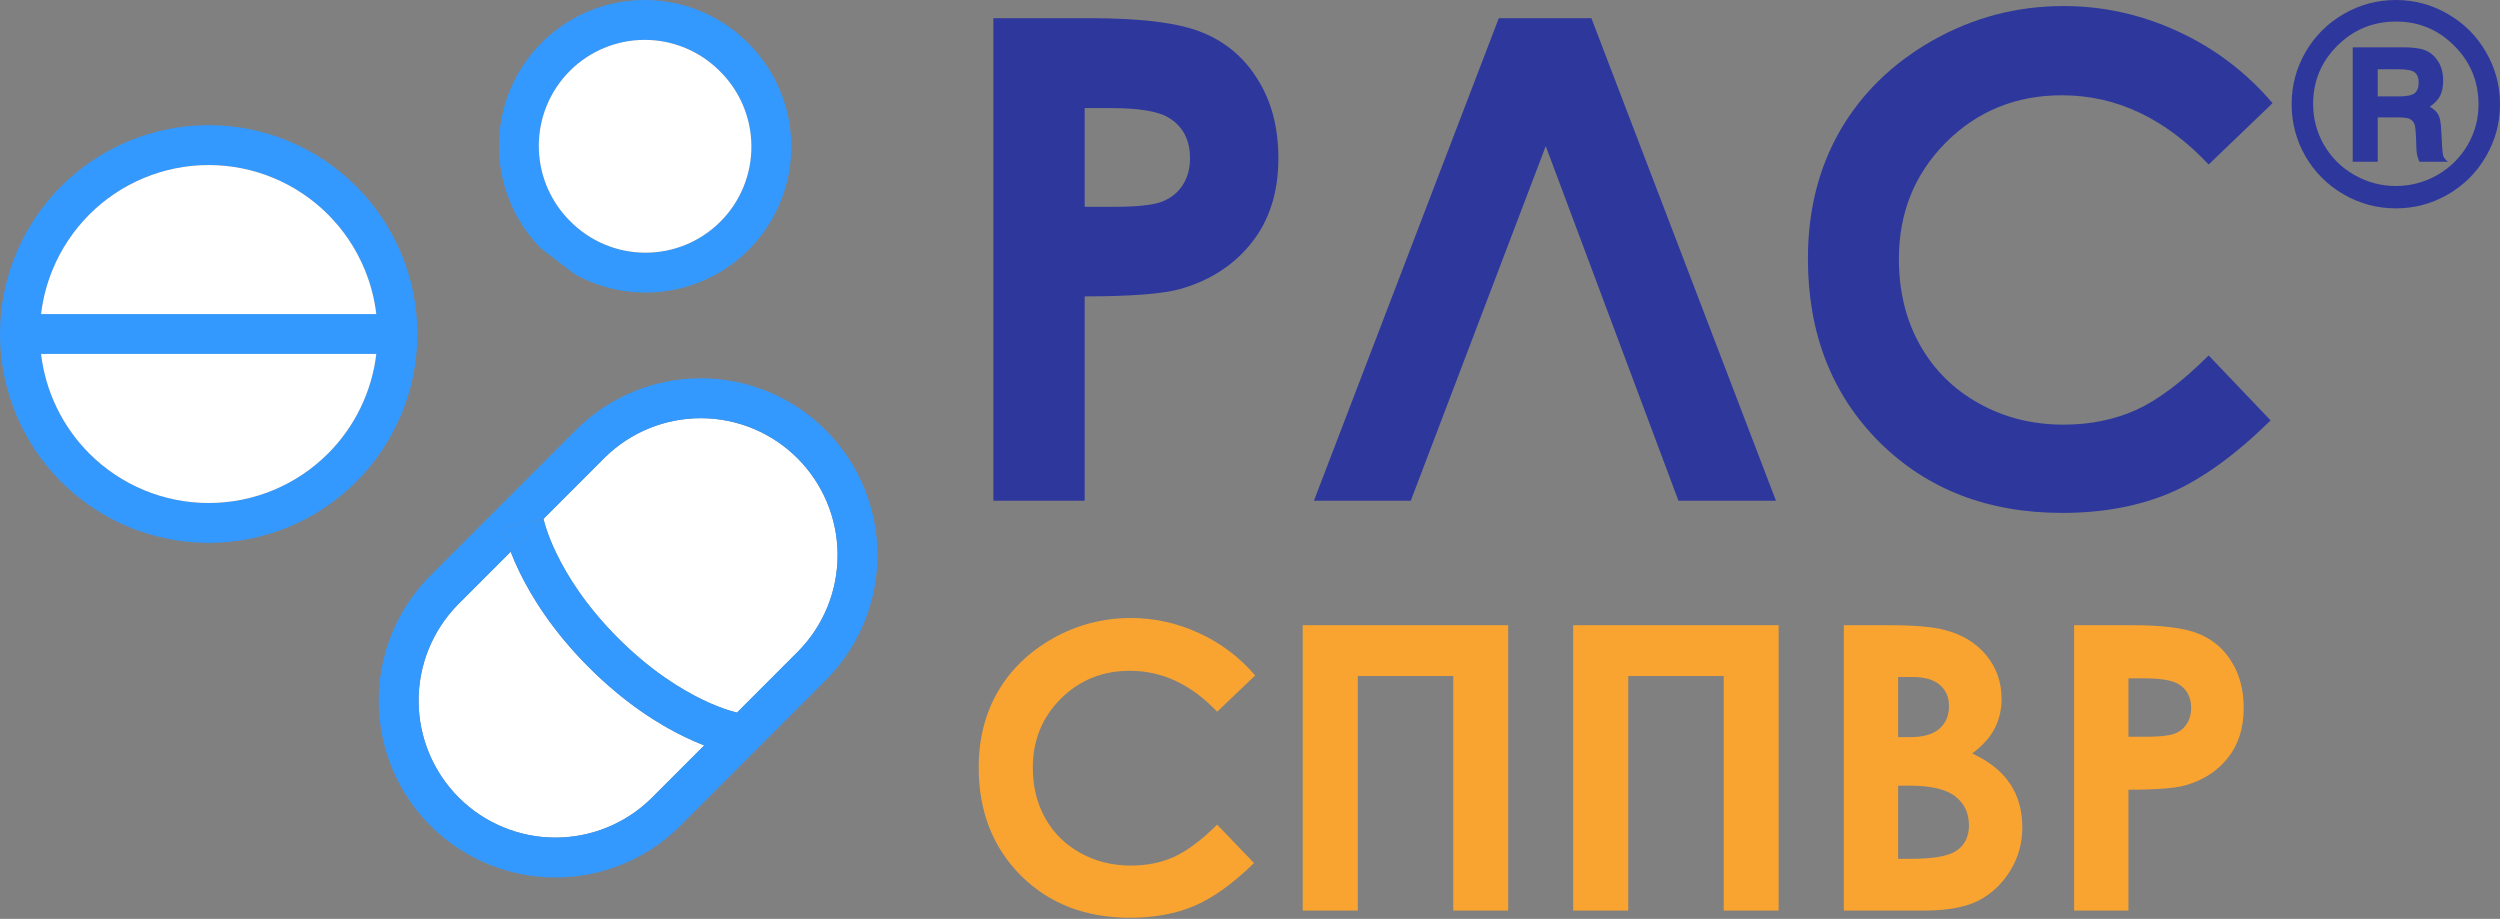 <svg width="302" height="111" viewBox="0 0 302 111" fill="none" xmlns="http://www.w3.org/2000/svg">
<rect x="0" y="0" width="302" height="111" fill="#808080" stroke="none"/>
<path fill-rule="evenodd" clip-rule="evenodd" d="M90.224 5.055C91.901 6.68 93.239 8.622 94.16 10.768C95.082 12.919 95.567 15.231 95.587 17.57C95.607 19.91 95.161 22.23 94.275 24.396C93.389 26.561 92.082 28.528 90.428 30.183C88.774 31.837 86.808 33.145 84.644 34.031C82.479 34.917 80.16 35.362 77.822 35.341C75.483 35.321 73.172 34.834 71.024 33.909C70.487 33.678 69.962 33.421 69.452 33.138L65.325 29.98C62.068 26.665 60.252 22.197 60.271 17.549C60.29 12.901 62.144 8.448 65.429 5.161C68.714 1.874 73.164 0.019 77.81 0C82.452 -0.018 86.914 1.799 90.224 5.055ZM68.454 26.278L68.777 26.613C69.957 27.837 71.368 28.812 72.928 29.483C74.489 30.155 76.167 30.508 77.865 30.523C79.563 30.539 81.247 30.215 82.819 29.572C84.391 28.929 85.819 27.978 87.02 26.776C88.222 25.575 89.172 24.145 89.816 22.572C90.459 20.998 90.783 19.312 90.769 17.611C90.755 15.911 90.402 14.23 89.732 12.668C89.062 11.105 88.088 9.692 86.866 8.511L86.85 8.495C84.445 6.126 81.203 4.805 77.829 4.818C74.456 4.832 71.224 6.179 68.837 8.567C66.451 10.955 65.103 14.19 65.089 17.569C65.076 20.798 66.281 23.907 68.454 26.278ZM15.561 17.042C18.62 15.774 21.898 15.121 25.209 15.121C28.519 15.121 31.798 15.774 34.856 17.042C37.915 18.31 40.694 20.168 43.035 22.511C45.375 24.854 47.232 27.635 48.499 30.696C49.765 33.757 50.417 37.037 50.417 40.35C50.417 47.041 47.762 53.458 43.035 58.189C38.307 62.921 31.895 65.58 25.209 65.58C18.522 65.58 12.11 62.921 7.383 58.189C2.655 53.458 1.91456e-07 47.041 0 40.35C0 37.037 0.652 33.757 1.919 30.696C3.185 27.635 5.042 24.854 7.383 22.511C9.723 20.168 12.502 18.31 15.561 17.042ZM25.209 19.939C22.531 19.939 19.88 20.467 17.406 21.492C14.932 22.518 12.685 24.021 10.791 25.917C8.898 27.812 7.395 30.062 6.371 32.538C5.654 34.27 5.181 36.088 4.961 37.941H45.457C45.237 36.088 44.763 34.27 44.047 32.538C43.022 30.062 41.52 27.812 39.626 25.917C37.733 24.021 35.485 22.518 33.011 21.492C30.537 20.467 27.886 19.939 25.209 19.939ZM45.457 42.759H4.961C5.498 47.286 7.539 51.529 10.791 54.784C14.615 58.612 19.802 60.762 25.209 60.762C30.616 60.762 35.802 58.612 39.626 54.784C42.879 51.529 44.919 47.286 45.457 42.759Z" fill="#3399FF"/>
<path d="M17.406 21.492C19.88 20.467 22.531 19.939 25.209 19.939C27.886 19.939 30.537 20.467 33.011 21.492C35.485 22.518 37.733 24.021 39.626 25.917C41.52 27.812 43.022 30.062 44.047 32.538C44.763 34.27 45.237 36.088 45.457 37.941H4.961C5.181 36.088 5.654 34.27 6.371 32.538C7.395 30.062 8.898 27.812 10.791 25.917C12.685 24.021 14.932 22.518 17.406 21.492Z" fill="white"/>
<path d="M4.961 42.759H45.457C44.919 47.286 42.879 51.529 39.626 54.784C35.802 58.612 30.616 60.762 25.209 60.762C19.802 60.762 14.615 58.612 10.791 54.784C7.539 51.529 5.498 47.286 4.961 42.759Z" fill="white"/>
<path d="M68.777 26.613L68.454 26.278C66.281 23.907 65.076 20.798 65.089 17.569C65.103 14.19 66.451 10.955 68.837 8.567C71.224 6.179 74.456 4.832 77.829 4.818C81.203 4.805 84.445 6.126 86.85 8.495L86.866 8.511C88.088 9.692 89.062 11.105 89.732 12.668C90.402 14.23 90.755 15.911 90.769 17.611C90.783 19.312 90.459 20.998 89.816 22.572C89.172 24.145 88.222 25.575 87.02 26.776C85.819 27.978 84.391 28.929 82.819 29.572C81.247 30.215 79.563 30.539 77.865 30.523C76.167 30.508 74.489 30.155 72.928 29.483C71.368 28.812 69.957 27.837 68.777 26.613Z" fill="white"/>
<path d="M73.105 55.223L65.633 62.702C65.644 62.7 65.65 62.699 65.653 62.698C65.657 62.697 65.657 62.697 65.657 62.697L65.656 62.693L65.661 62.717C65.669 62.75 65.682 62.81 65.704 62.896C65.747 63.066 65.821 63.338 65.936 63.699C66.166 64.42 66.56 65.495 67.2 66.824C68.478 69.48 70.742 73.161 74.655 77.078C78.568 80.994 82.244 83.258 84.895 84.536C86.223 85.176 87.295 85.57 88.015 85.799C88.375 85.914 88.646 85.988 88.816 86.031C88.864 86.043 88.904 86.052 88.936 86.06C88.96 86.066 88.98 86.07 88.994 86.073L89.018 86.079L89.015 86.078C89.015 86.078 89.015 86.078 89.011 86.099L96.479 78.624C99.516 75.51 101.206 71.324 101.182 66.971C101.157 62.614 99.417 58.443 96.34 55.362C93.262 52.282 89.096 50.541 84.744 50.517C80.398 50.492 76.216 52.183 73.105 55.223Z" fill="white"/>
<path d="M55.27 73.074C52.233 76.188 50.543 80.374 50.567 84.727C50.592 89.085 52.332 93.256 55.409 96.336C58.487 99.416 62.653 101.157 67.004 101.182C71.351 101.206 75.533 99.515 78.644 96.475L85.067 90.046C84.382 89.781 83.597 89.448 82.73 89.03C79.62 87.531 75.471 84.953 71.126 80.603C66.78 76.254 64.203 72.1 62.705 68.987C62.288 68.12 61.954 67.335 61.69 66.649L55.27 73.074Z" fill="white"/>
<path fill-rule="evenodd" clip-rule="evenodd" d="M84.771 45.699C79.15 45.667 73.744 47.856 69.726 51.789L69.716 51.798L51.842 69.688L51.833 69.698C47.904 73.72 45.718 79.13 45.749 84.754C45.781 90.379 48.027 95.764 52.001 99.742C55.975 103.719 61.356 105.968 66.978 106C72.599 106.031 78.005 103.842 82.023 99.909L82.033 99.9L99.906 82.01L99.916 82.001C103.845 77.979 106.031 72.569 106 66.944C105.968 61.32 103.722 55.935 99.748 51.957C95.774 47.979 90.392 45.73 84.771 45.699ZM65.633 62.702L73.105 55.223C76.216 52.183 80.398 50.492 84.744 50.517C89.096 50.541 93.262 52.282 96.34 55.362C99.417 58.443 101.157 62.614 101.182 66.971C101.206 71.324 99.516 75.51 96.479 78.624L89.011 86.099L89.015 86.078L88.994 86.073L88.936 86.06C88.904 86.052 88.864 86.043 88.816 86.031C88.646 85.988 88.375 85.914 88.015 85.799C87.295 85.57 86.223 85.176 84.895 84.536C82.244 83.258 78.568 80.994 74.655 77.078C70.742 73.161 68.478 69.48 67.2 66.824C66.56 65.495 66.166 64.42 65.936 63.699C65.821 63.338 65.747 63.066 65.704 62.896C65.682 62.81 65.669 62.75 65.661 62.717L65.657 62.697C65.657 62.697 65.657 62.697 65.653 62.698L65.633 62.702ZM61.69 66.649L65.633 62.702C65.545 62.72 65.132 62.8 63.208 63.17C60.759 63.641 60.759 63.644 60.759 63.644L60.761 63.651L60.763 63.663L60.77 63.697C60.775 63.722 60.782 63.755 60.791 63.794C60.808 63.874 60.833 63.981 60.867 64.114C60.934 64.38 61.036 64.751 61.183 65.214C61.314 65.624 61.48 66.105 61.69 66.649ZM61.69 66.649C61.954 67.335 62.288 68.12 62.705 68.987C64.203 72.1 66.78 76.254 71.126 80.603C75.471 84.953 79.62 87.531 82.73 89.03C83.597 89.448 84.382 89.781 85.067 90.046L78.644 96.475C75.533 99.515 71.351 101.206 67.004 101.182C62.653 101.157 58.487 99.416 55.409 96.336C52.332 93.256 50.592 89.085 50.567 84.727C50.543 80.374 52.233 76.188 55.27 73.074L61.69 66.649Z" fill="#3399FF"/>
<path d="M63.208 63.17C60.759 63.641 60.759 63.644 60.759 63.644L60.761 63.651L60.763 63.663L60.77 63.697C60.775 63.722 60.782 63.755 60.791 63.794C60.808 63.874 60.833 63.981 60.867 64.114C60.934 64.38 61.036 64.751 61.183 65.214C61.314 65.624 61.48 66.105 61.69 66.649L65.633 62.702C65.545 62.72 65.132 62.8 63.208 63.17Z" fill="#3399FF"/>
<path d="M120 2.197H131.699C138.027 2.197 142.584 2.791 145.367 3.98C148.177 5.143 150.383 7.045 151.985 9.687C153.613 12.302 154.427 15.446 154.427 19.119C154.427 23.187 153.363 26.569 151.236 29.264C149.135 31.959 146.273 33.835 142.649 34.892C140.522 35.499 136.649 35.803 131.029 35.803V60.492H120V2.197ZM131.029 24.984H134.535C137.292 24.984 139.209 24.786 140.286 24.39C141.362 23.993 142.203 23.346 142.807 22.448C143.437 21.523 143.752 20.413 143.752 19.119C143.752 16.873 142.886 15.235 141.152 14.205C139.892 13.438 137.555 13.055 134.141 13.055H131.029V24.984Z" fill="#2E379C"/>
<path d="M202.758 60.492L186.726 17.652L170.419 60.492H158.72L181.054 2.197H192.241L214.536 60.492H202.758Z" fill="#2E379C"/>
<path d="M274.527 12.461L266.806 19.872C261.554 14.297 255.646 11.51 249.081 11.51C243.54 11.51 238.866 13.412 235.058 17.216C231.276 21.021 229.386 25.71 229.386 31.285C229.386 35.169 230.226 38.617 231.907 41.629C233.587 44.64 235.964 47.005 239.036 48.722C242.109 50.44 245.522 51.298 249.278 51.298C252.481 51.298 255.409 50.704 258.062 49.515C260.714 48.3 263.629 46.107 266.806 42.936L274.29 50.783C270.01 54.984 265.966 57.903 262.158 59.541C258.35 61.153 254.004 61.959 249.12 61.959C240.113 61.959 232.734 59.092 226.983 53.359C221.258 47.599 218.396 40.228 218.396 31.245C218.396 25.433 219.696 20.268 222.296 15.75C224.922 11.232 228.664 7.6 233.522 4.852C238.406 2.104 243.658 0.73 249.278 0.73C254.057 0.73 258.652 1.748 263.064 3.782C267.502 5.816 271.323 8.709 274.527 12.461Z" fill="#2E379C"/>
<path d="M302 12.602C302 14.853 301.436 16.95 300.308 18.894C299.191 20.827 297.657 22.359 295.707 23.49C293.769 24.61 291.671 25.17 289.415 25.17C287.17 25.17 285.072 24.61 283.122 23.49C281.173 22.359 279.634 20.827 278.506 18.894C277.388 16.95 276.83 14.847 276.83 12.585C276.83 10.334 277.388 8.236 278.506 6.293C279.634 4.349 281.167 2.817 283.106 1.697C285.056 0.566 287.159 0 289.415 0C291.671 0 293.769 0.566 295.707 1.697C297.657 2.817 299.191 4.349 300.308 6.293C301.436 8.236 302 10.339 302 12.602ZM299.404 12.634C299.404 9.845 298.429 7.479 296.48 5.535C294.541 3.58 292.197 2.603 289.448 2.603C286.677 2.603 284.311 3.575 282.35 5.518C280.401 7.462 279.426 9.807 279.426 12.552C279.426 14.331 279.864 15.984 280.74 17.51C281.627 19.037 282.849 20.245 284.404 21.134C285.959 22.024 287.63 22.469 289.415 22.469C291.189 22.469 292.854 22.029 294.41 21.151C295.965 20.261 297.186 19.059 298.073 17.543C298.961 16.017 299.404 14.381 299.404 12.634ZM284.207 5.716H290.302C291.584 5.716 292.526 5.859 293.128 6.144C293.73 6.43 294.212 6.88 294.574 7.495C294.946 8.11 295.132 8.851 295.132 9.719C295.132 10.455 295.017 11.059 294.787 11.531C294.568 11.992 294.147 12.448 293.522 12.898C294.026 13.184 294.371 13.508 294.557 13.87C294.744 14.221 294.859 14.847 294.902 15.748C294.979 17.461 295.05 18.46 295.116 18.746C295.193 19.02 295.39 19.284 295.707 19.537H292.257C292.104 19.163 292.005 18.85 291.962 18.598C291.918 18.345 291.89 17.911 291.879 17.296C291.847 16.077 291.781 15.325 291.682 15.04C291.584 14.754 291.408 14.54 291.156 14.397C290.916 14.254 290.423 14.183 289.678 14.183H287.23V19.537H284.207V5.716ZM287.23 8.368V11.646H289.76C290.735 11.646 291.381 11.514 291.699 11.251C292.016 10.987 292.175 10.565 292.175 9.982C292.175 9.4 292.016 8.989 291.699 8.747C291.392 8.494 290.751 8.368 289.776 8.368H287.23Z" fill="#2E379C"/>
<path d="M151.625 81.594L147.031 85.977C143.906 82.68 140.391 81.031 136.484 81.031C133.188 81.031 130.406 82.156 128.141 84.406C125.891 86.656 124.766 89.43 124.766 92.727C124.766 95.023 125.266 97.062 126.266 98.844C127.266 100.625 128.68 102.023 130.508 103.039C132.336 104.055 134.367 104.562 136.602 104.562C138.508 104.562 140.25 104.211 141.828 103.508C143.406 102.789 145.141 101.492 147.031 99.617L151.484 104.258C148.938 106.742 146.531 108.469 144.266 109.438C142 110.391 139.414 110.867 136.508 110.867C131.148 110.867 126.758 109.172 123.336 105.781C119.93 102.375 118.227 98.016 118.227 92.703C118.227 89.266 119 86.211 120.547 83.539C122.109 80.867 124.336 78.719 127.227 77.094C130.133 75.469 133.258 74.656 136.602 74.656C139.445 74.656 142.18 75.258 144.805 76.461C147.445 77.664 149.719 79.375 151.625 81.594Z" fill="#F9A431"/>
<path d="M157.367 75.523H182.188V110H175.555V81.664H164.023V110H157.367V75.523Z" fill="#F9A431"/>
<path d="M190.039 75.523H214.859V110H208.227V81.664H196.695V110H190.039V75.523Z" fill="#F9A431"/>
<path d="M222.734 110V75.523H228.148C231.289 75.523 233.586 75.727 235.039 76.133C237.102 76.68 238.742 77.695 239.961 79.18C241.18 80.664 241.789 82.414 241.789 84.43C241.789 85.742 241.508 86.938 240.945 88.016C240.398 89.078 239.5 90.078 238.25 91.016C240.344 92 241.875 93.234 242.844 94.719C243.812 96.188 244.297 97.93 244.297 99.945C244.297 101.883 243.797 103.648 242.797 105.242C241.797 106.836 240.508 108.031 238.93 108.828C237.352 109.609 235.172 110 232.391 110H222.734ZM229.297 81.781V89.047H230.727C232.32 89.047 233.5 88.711 234.266 88.039C235.047 87.367 235.438 86.453 235.438 85.297C235.438 84.219 235.07 83.367 234.336 82.742C233.602 82.102 232.484 81.781 230.984 81.781H229.297ZM229.297 94.906V103.742H230.938C233.656 103.742 235.484 103.398 236.422 102.711C237.375 102.023 237.852 101.023 237.852 99.711C237.852 98.227 237.297 97.055 236.188 96.195C235.078 95.336 233.234 94.906 230.656 94.906H229.297Z" fill="#F9A431"/>
<path d="M250.555 75.523H257.516C261.281 75.523 263.992 75.875 265.648 76.578C267.32 77.266 268.633 78.391 269.586 79.953C270.555 81.5 271.039 83.359 271.039 85.531C271.039 87.938 270.406 89.938 269.141 91.531C267.891 93.125 266.188 94.234 264.031 94.859C262.766 95.219 260.461 95.398 257.117 95.398V110H250.555V75.523ZM257.117 89H259.203C260.844 89 261.984 88.883 262.625 88.648C263.266 88.414 263.766 88.031 264.125 87.5C264.5 86.953 264.688 86.297 264.688 85.531C264.688 84.203 264.172 83.234 263.141 82.625C262.391 82.172 261 81.945 258.969 81.945H257.117V89Z" fill="#F9A431"/>
</svg>
